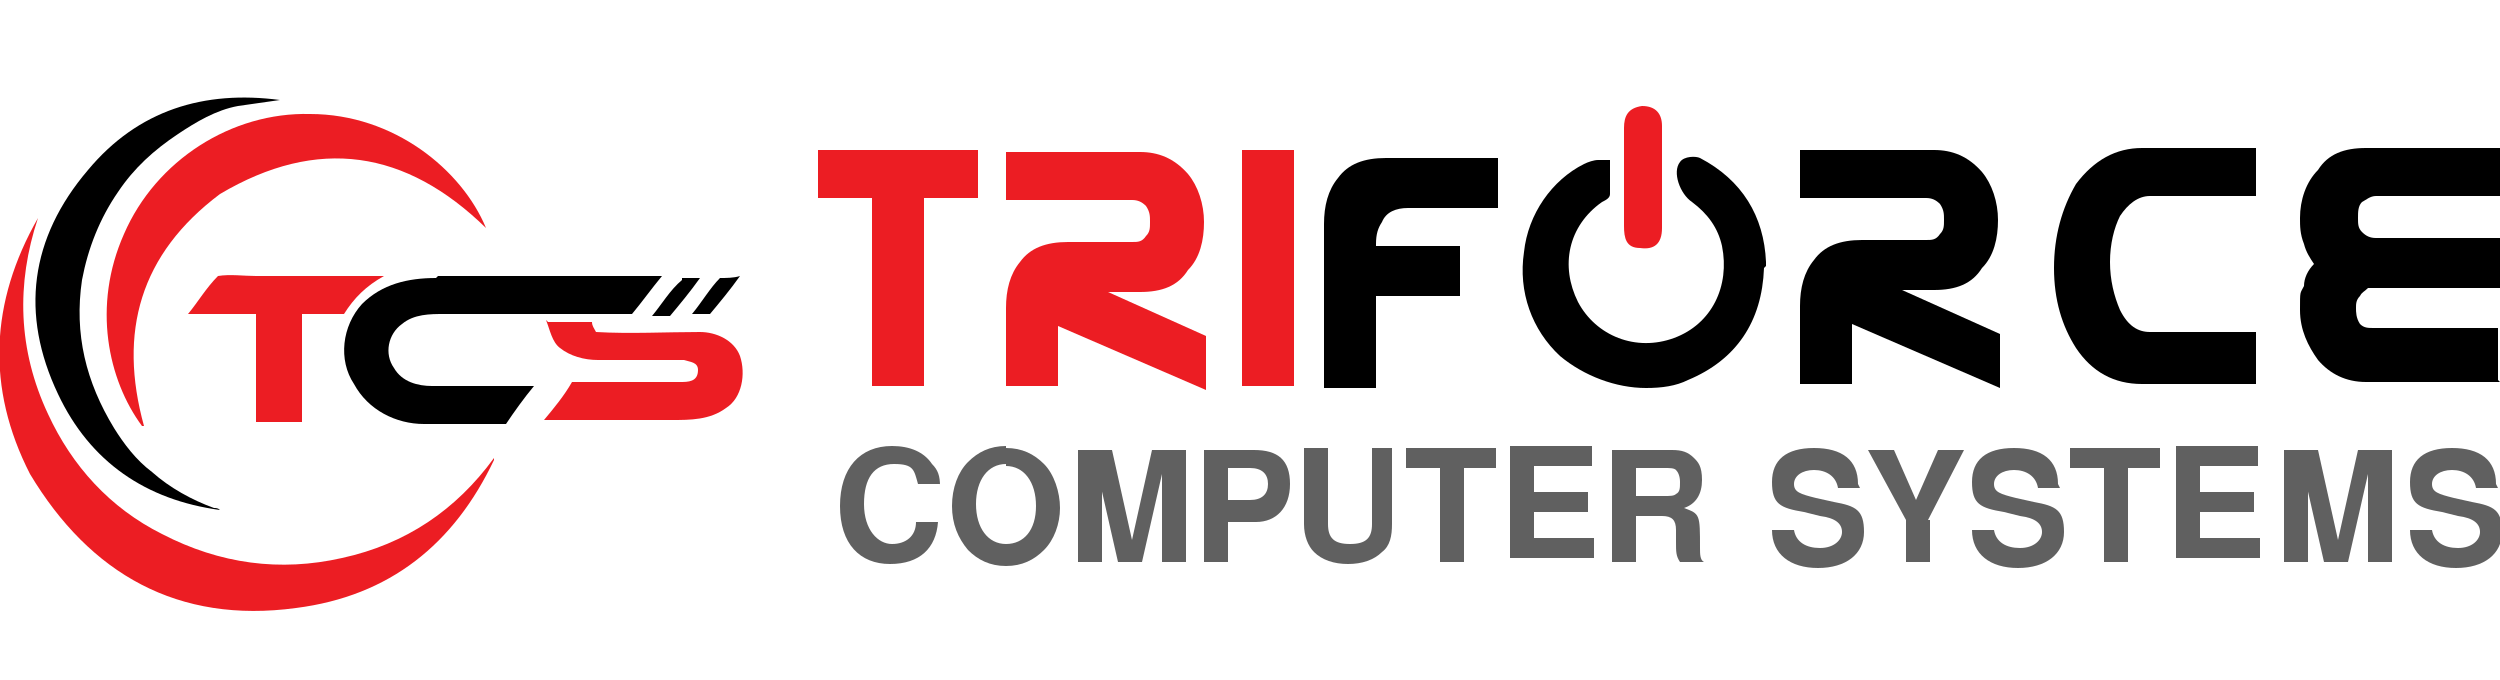 <?xml version="1.0" encoding="UTF-8"?>
<svg id="Layer_1" xmlns="http://www.w3.org/2000/svg" version="1.1" viewBox="0 0 125 34">
  <!-- Generator: Adobe Illustrator 29.4.0, SVG Export Plug-In . SVG Version: 2.1.0 Build 152)  -->
  <defs>
    <style>
      .st0, .st1 {
        fill: #ec1d23;
      }

      .st0, .st2 {
        fill-rule: evenodd;
      }

      .st3 {
        fill: #606060;
      }
    </style>
  </defs>
  <g>
    <g>
      <path class="st3" d="M47,24.3c0-.5-.1-.8-.4-1.1-.4-.6-1.1-.9-2-.9-1.6,0-2.6,1.1-2.6,3s1,2.9,2.5,2.9,2.3-.8,2.4-2.1h-1.1c0,.7-.5,1.1-1.2,1.1s-1.4-.7-1.4-2,.5-2,1.5-2,1,.3,1.2,1h1.1Z"/>
      <path class="st3" d="M50.3,22.3c-.8,0-1.4.3-1.9.8-.5.5-.8,1.3-.8,2.2s.3,1.6.8,2.2c.5.5,1.1.8,1.9.8s1.4-.3,1.9-.8c.5-.5.8-1.3.8-2.1s-.3-1.7-.8-2.2c-.5-.5-1.1-.8-1.9-.8h0ZM50.3,23.3c.9,0,1.5.8,1.5,2s-.6,1.9-1.5,1.9-1.5-.8-1.5-2,.6-2,1.5-2h0Z"/>
      <path class="st3" d="M54.9,23.7l1,4.4h1.2l1-4.4v4.4h1.2v-5.6h-1.7l-1,4.5-1-4.5h-1.7v5.6h1.2v-4.4Z"/>
      <path class="st3" d="M61.4,26.1h1.4c1,0,1.7-.7,1.7-1.9s-.6-1.7-1.8-1.7h-2.5v5.6h1.2v-2ZM61.4,25.1v-1.7h1.1c.6,0,.9.3.9.8s-.3.8-.9.8h-1.1Z"/>
      <path class="st3" d="M68.6,22.4v3.8c0,.7-.3,1-1.1,1s-1.1-.3-1.1-1v-3.8h-1.2v3.8c0,.6.2,1.1.5,1.4.4.4,1,.6,1.7.6s1.3-.2,1.7-.6c.4-.3.5-.8.5-1.4v-3.8h-1.2Z"/>
      <path class="st3" d="M73.2,23.4h1.6v-1h-4.5v1h1.7v4.7h1.2v-4.7Z"/>
      <path class="st3" d="M76.7,25.6h2.7v-1h-2.7v-1.3h2.9v-1h-4.1v5.6h4.2v-1h-3v-1.5Z"/>
      <path class="st3" d="M81.8,25.8h1.3c.5,0,.7.2.7.7v.2c0,.1,0,.3,0,.4,0,.5,0,.7.2,1h1.2c-.2-.1-.2-.4-.2-.7,0-1.7,0-1.7-.8-2,.6-.2.9-.7.9-1.4s-.2-.9-.4-1.1c-.3-.3-.6-.4-1.1-.4h-3v5.6h1.2v-2.2ZM81.8,24.9v-1.5h1.4c.3,0,.5,0,.6.1.1.1.2.3.2.6s0,.5-.2.6c-.1.1-.3.1-.6.1h-1.4Z"/>
      <path class="st3" d="M92.9,24.2c0-1.2-.8-1.8-2.2-1.8s-2.1.6-2.1,1.7.4,1.3,1.6,1.5l.8.2c.8.1,1.1.4,1.1.8s-.4.8-1.1.8-1.2-.3-1.3-.9h-1.1c0,1.2.9,1.9,2.3,1.9s2.3-.7,2.3-1.8-.4-1.3-1.5-1.5l-.9-.2c-.8-.2-1.1-.3-1.1-.7s.4-.7,1-.7,1.1.3,1.2.9h1.1Z"/>
      <path class="st3" d="M96.4,26l1.8-3.5h-1.3l-1.1,2.5-1.1-2.5h-1.3l1.9,3.5v2.1h1.2v-2.1Z"/>
      <path class="st3" d="M102.9,24.2c0-1.2-.8-1.8-2.2-1.8s-2.1.6-2.1,1.7.4,1.3,1.6,1.5l.8.2c.8.1,1.1.4,1.1.8s-.4.8-1.1.8-1.2-.3-1.3-.9h-1.1c0,1.2.9,1.9,2.3,1.9s2.3-.7,2.3-1.8-.4-1.3-1.5-1.5l-.9-.2c-.8-.2-1.1-.3-1.1-.7s.4-.7,1-.7,1.1.3,1.2.9h1.1Z"/>
      <path class="st3" d="M106.4,23.4h1.6v-1h-4.5v1h1.7v4.7h1.2v-4.7Z"/>
      <path class="st3" d="M110,25.6h2.7v-1h-2.7v-1.3h2.9v-1h-4.1v5.6h4.2v-1h-3v-1.5Z"/>
      <path class="st3" d="M115.2,23.7l1,4.4h1.2l1-4.4v4.4h1.2v-5.6h-1.7l-1,4.5-1-4.5h-1.7v5.6h1.2v-4.4Z"/>
      <path class="st3" d="M124.8,24.2c0-1.2-.8-1.8-2.2-1.8s-2.1.6-2.1,1.7.4,1.3,1.6,1.5l.8.2c.8.1,1.1.4,1.1.8s-.4.8-1.1.8-1.2-.3-1.3-.9h-1.1c0,1.2.9,1.9,2.3,1.9s2.3-.7,2.3-1.8-.4-1.3-1.5-1.5l-.9-.2c-.8-.2-1.1-.3-1.1-.7s.4-.7,1-.7,1.1.3,1.2.9h1.1Z"/>
    </g>
    <g>
      <polygon class="st0" points="48.9 9.9 46.2 9.9 46.2 19.3 43.6 19.3 43.6 9.9 40.9 9.9 40.9 7.5 48.9 7.5 48.9 9.9 48.9 9.9"/>
      <rect class="st1" x="62.1" y="7.5" width="2.6" height="11.8"/>
      <path class="st0" d="M60.3,19.5l-7.4-3.2v3h-2.6v-3.9c0-.9.2-1.7.7-2.3.5-.7,1.3-1,2.4-1h3.2c.3,0,.5,0,.7-.3.2-.2.2-.4.2-.7s0-.5-.2-.8c-.2-.2-.4-.3-.7-.3h-6.3v-2.4h6.7c.9,0,1.7.3,2.4,1.1.5.6.8,1.5.8,2.4s-.2,1.8-.8,2.4c-.5.8-1.3,1.1-2.4,1.1h-1.6l4.9,2.2v2.7h0Z"/>
      <path class="st2" d="M100,19.4l-7.4-3.2v3h-2.6v-3.9c0-.9.2-1.7.7-2.3.5-.7,1.3-1,2.4-1h3.2c.3,0,.5,0,.7-.3.2-.2.2-.4.2-.7s0-.5-.2-.8c-.2-.2-.4-.3-.7-.3h-6.3v-2.4h6.7c.9,0,1.7.3,2.4,1.1.5.6.8,1.5.8,2.4s-.2,1.8-.8,2.4c-.5.8-1.3,1.1-2.4,1.1h-1.6l4.9,2.2v2.7h0Z"/>
      <path class="st2" d="M112.8,19.2h-5.7c-1.4,0-2.5-.6-3.3-1.8-.7-1.1-1.1-2.4-1.1-4s.4-3,1.1-4.2c.9-1.2,2-1.8,3.3-1.8h5.7v2.4h-5.3c-.6,0-1.1.4-1.5,1-.3.6-.5,1.4-.5,2.3s.2,1.7.5,2.4c.4.8.9,1.1,1.5,1.1h5.3v2.6h0Z"/>
      <path class="st2" d="M125,19.1h-6.7c-1,0-1.8-.4-2.4-1.1-.5-.7-.9-1.5-.9-2.5s0-.8.2-1.2c0-.4.2-.8.5-1.1-.2-.3-.4-.6-.5-1-.2-.5-.2-.9-.2-1.3,0-.9.3-1.8.9-2.4.5-.8,1.3-1.1,2.4-1.1h6.7v2.4h-6.2c-.3,0-.5.2-.7.3-.2.2-.2.5-.2.8s0,.5.2.7c.2.2.4.3.7.3h6.2v2.5h-6.6c-.2.2-.3.2-.4.4-.2.2-.2.4-.2.6s0,.5.2.8c.2.2.4.2.7.2h6.2v2.6h0Z"/>
      <g>
        <path class="st2" d="M74.9,7.9v2.5h-4.5c-.6,0-1.1.2-1.3.7-.2.3-.3.6-.3,1.1v.2q0,0,0,.2v6.8h-2.6v-8.2c0-.9.2-1.7.7-2.3.5-.7,1.3-1,2.4-1h5.6Z"/>
        <rect x="68.8" y="12.3" width="4.2" height="2.5"/>
      </g>
      <path d="M88.2,13.4h0c-.1,2.7-1.4,4.6-3.8,5.6-.6.3-1.3.4-2.1.4-1.5,0-3.1-.6-4.3-1.6-1.4-1.3-2.1-3.2-1.8-5.2.2-1.9,1.4-3.6,3-4.4.2-.1.5-.2.7-.2.1,0,.2,0,.3,0h.3c0,0,0,.2,0,.2,0,.1,0,.3,0,.4,0,.4,0,.7,0,1.1,0,.2-.2.3-.4.4,0,0,0,0,0,0-1.7,1.2-2.1,3.2-1.2,5,.9,1.7,2.9,2.5,4.8,1.8,1.9-.7,2.8-2.6,2.4-4.6-.2-.9-.7-1.6-1.5-2.2-.6-.4-1-1.5-.6-2,.2-.3.8-.3,1-.2,2.1,1.1,3.2,2.9,3.3,5.2,0,0,0,.1,0,.2Z"/>
    </g>
    <path class="st1" d="M83.1,8.9c0,.8,0,1.7,0,2.5,0,.8-.4,1.1-1.1,1-.7,0-.8-.5-.8-1.1,0-1.6,0-3.3,0-4.9,0-.6.2-1,.9-1.1.7,0,1,.4,1,1,0,.8,0,1.7,0,2.5,0,0,0,0,0,0Z"/>
  </g>
  <g>
    <g>
      <g>
        <path class="st1" d="M24.7,23c-2,4.2-5.2,6.8-9.9,7.4-5.9.8-10.3-1.7-13.3-6.7-2.2-4.3-2-8.6.4-12.8-1.1,3.3-1,6.6.5,9.8,1.2,2.6,3.1,4.7,5.7,6,2.9,1.5,5.9,1.9,9,1.2,3.2-.7,5.7-2.4,7.6-5Z"/>
        <path class="st1" d="M7.1,21.3c-1.7-2.3-2.5-6-.9-9.6,1.6-3.7,5.4-6.1,9.3-6,4.2,0,7.6,2.8,8.8,5.7-4-3.9-8.4-4.6-13.3-1.7-4,3-5.1,6.9-3.8,11.6Z"/>
      </g>
      <g>
        <path class="st1" d="M10.9,13.8c.6-.1,1.3,0,1.9,0,2.1,0,4.3,0,6.4,0-.9.5-1.5,1.1-2,1.9-.7,0-1.4,0-2.1,0v5.4c-.8,0-1.5,0-2.3,0,0-1.8,0-3.6,0-5.4h-3.4c.5-.6.9-1.3,1.5-1.9h0Z"/>
        <path class="st1" d="M27.4,16.1c.7,0,1.5,0,2.2,0,0,.2.1.3.2.5,1.7.1,3.5,0,5.2,0,.8,0,1.7.4,2,1.2.3.9.1,2.1-.7,2.6-.8.6-1.8.6-2.7.6-2.1,0-4.3,0-6.4,0,.5-.6,1-1.2,1.4-1.9,1.8,0,3.6,0,5.4,0,.4,0,.9,0,.9-.6,0-.4-.4-.4-.7-.5-1.4,0-2.8,0-4.3,0-.7,0-1.4-.2-1.9-.6-.4-.3-.5-.9-.7-1.4h0Z"/>
      </g>
    </g>
    <g>
      <path d="M21.9,13.8c3.7,0,7.5,0,11.2,0-.5.6-1,1.3-1.5,1.9-3.1,0-6.2,0-9.4,0-.7,0-1.5,0-2.1.5-.7.5-.9,1.5-.4,2.2.4.7,1.2.9,1.9.9,1.7,0,3.4,0,5.1,0-.5.6-1,1.3-1.4,1.9-1.4,0-2.7,0-4.1,0-1.4,0-2.8-.7-3.5-2-.8-1.2-.6-2.9.4-4,1-1,2.3-1.3,3.7-1.3h0Z"/>
      <path d="M34.1,13.9c.3,0,.6,0,.9,0-.5.7-1,1.3-1.5,1.9-.3,0-.6,0-.9,0,.5-.6.9-1.3,1.5-1.8h0Z"/>
      <path d="M36,13.9c.3,0,.7,0,1-.1-.5.7-1,1.3-1.5,1.9-.3,0-.6,0-.9,0,.5-.6.9-1.3,1.4-1.8h0Z"/>
      <path d="M14,5c-.7.1-1.4.2-2.1.3-1.1.2-2.1.8-3,1.4-1.2.8-2.2,1.7-3,2.9-.9,1.3-1.5,2.8-1.8,4.4-.4,2.7.2,5.1,1.6,7.4.5.8,1.1,1.6,1.9,2.2.9.8,2,1.4,3.1,1.8.1,0,.2,0,.3.1-3.7-.5-6.5-2.4-8.1-5.8-1.9-4-1.4-7.8,1.5-11.2,2.5-3,5.8-4,9.6-3.5Z"/>
    </g>
  </g>
</svg>